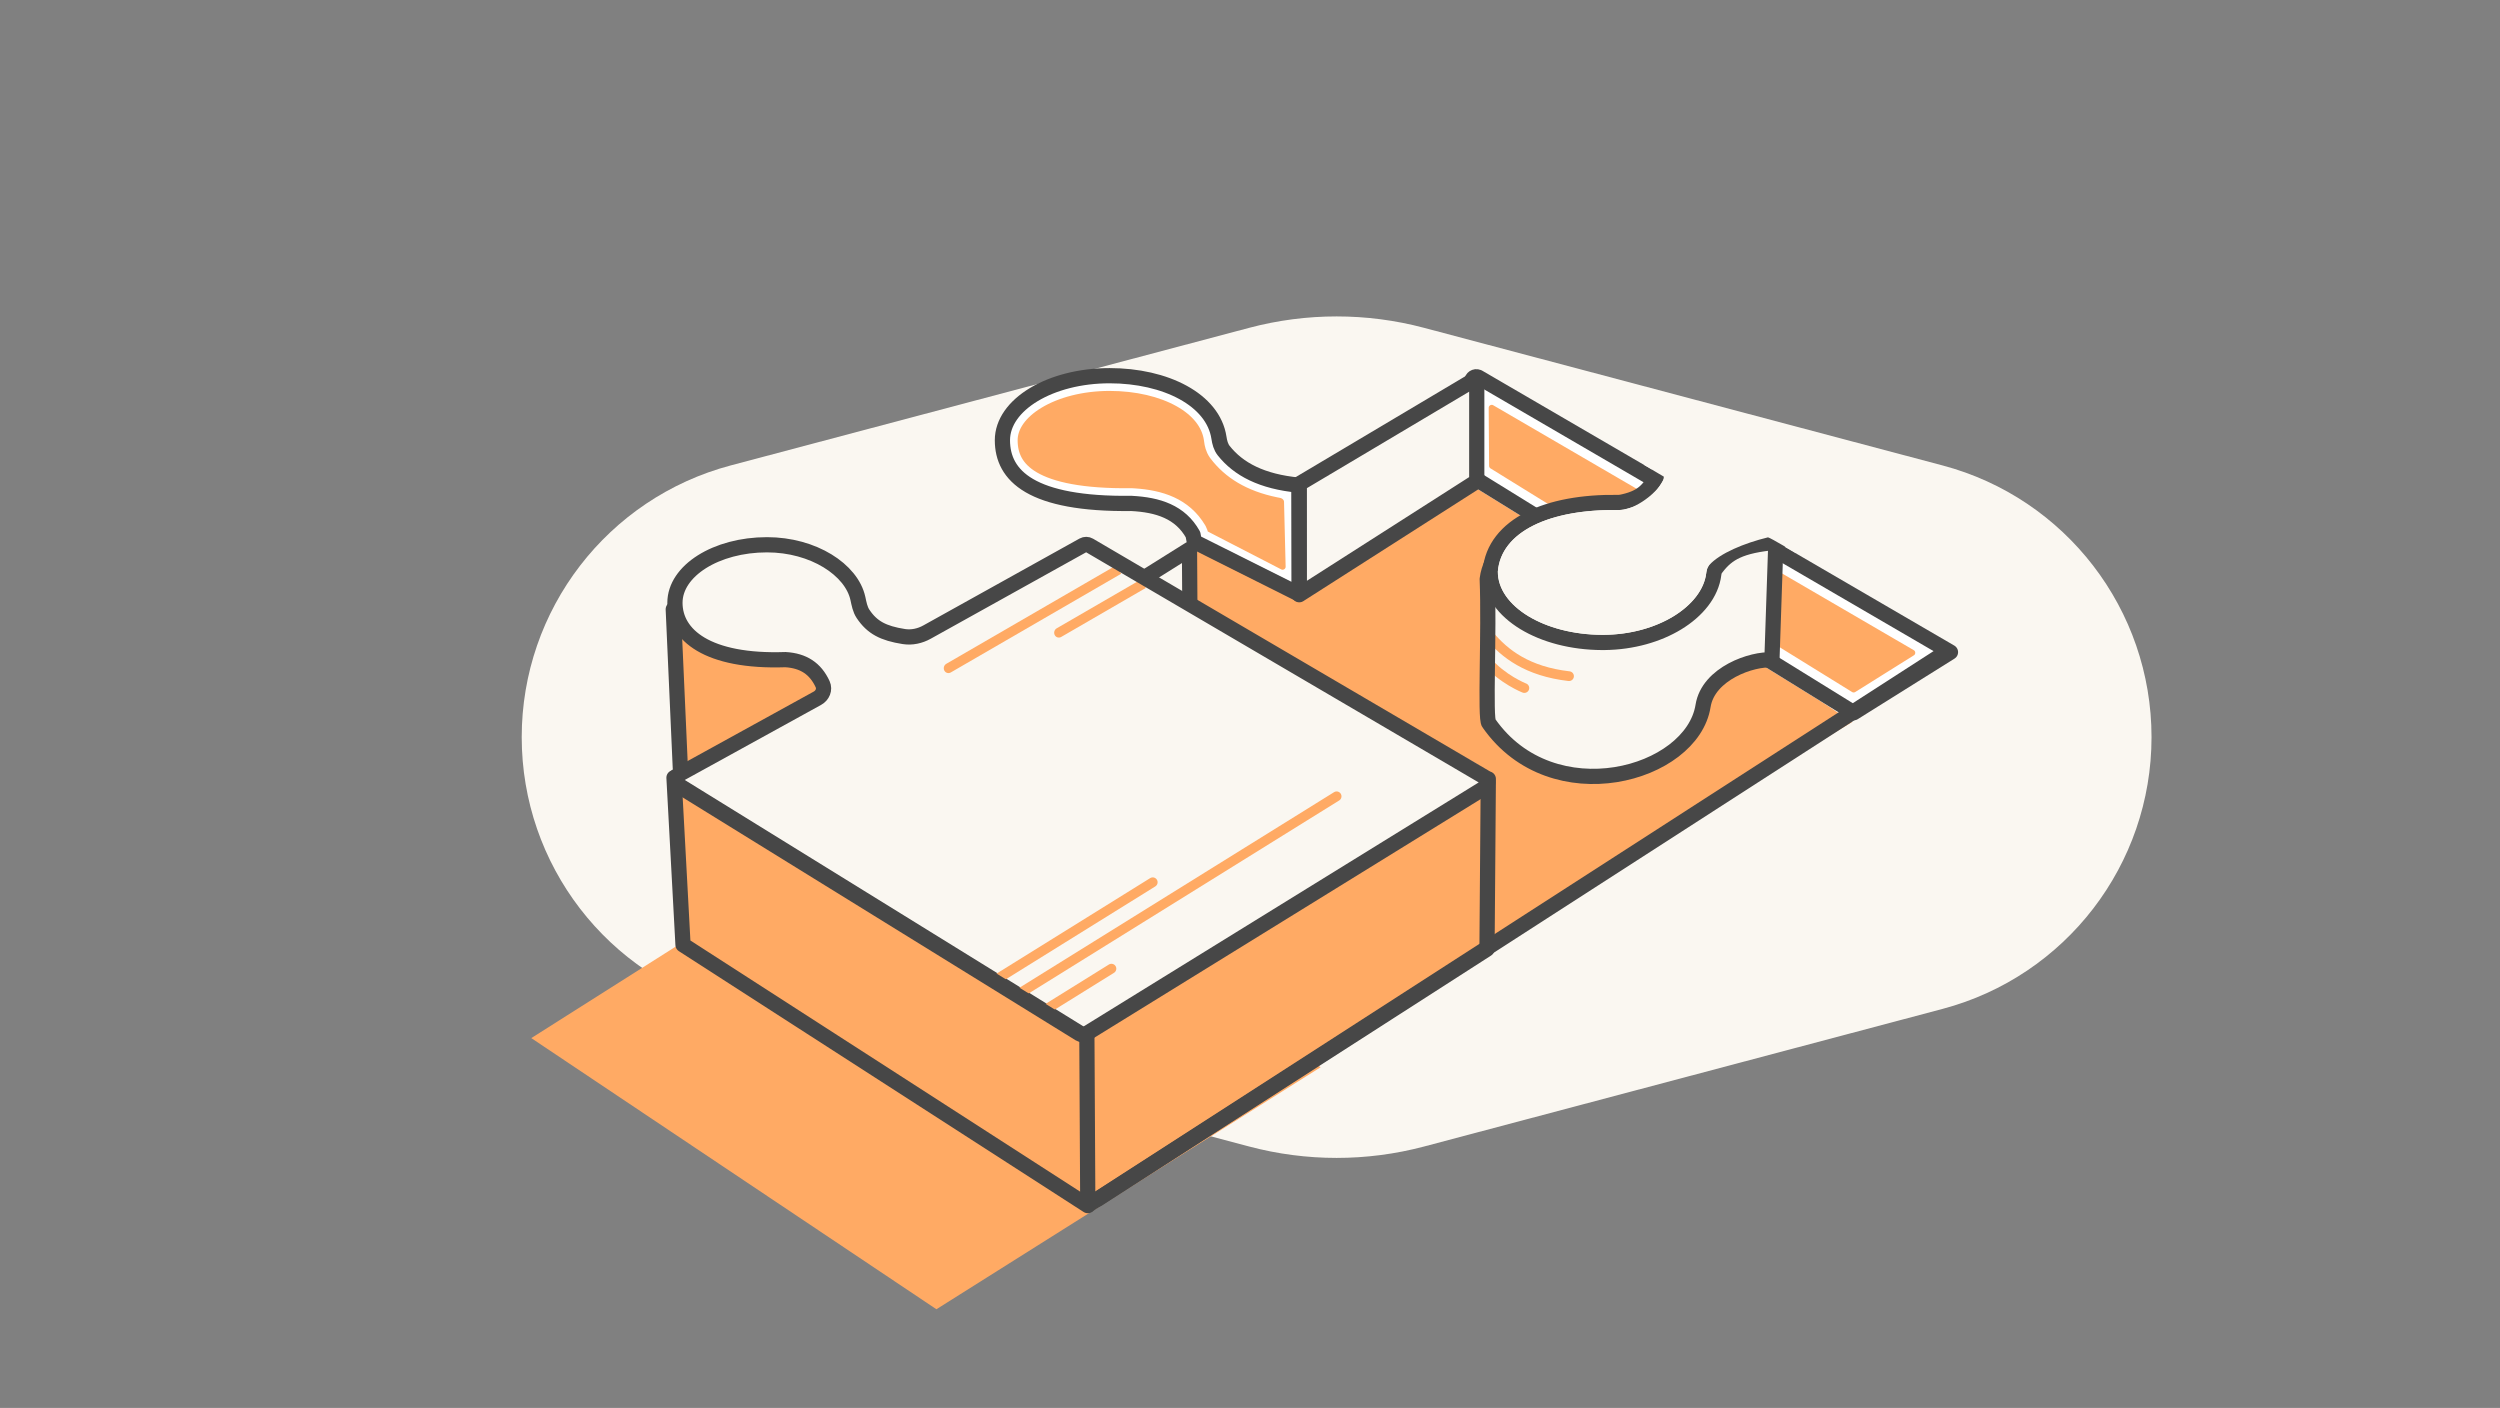 <svg width="657" height="370" viewBox="0 0 657 370" fill="none" xmlns="http://www.w3.org/2000/svg">
<rect x="0" y="0" width="657" height="370" fill="#808080" stroke="none"/>
<g clip-path="url(#clip0_134_43821)">
<path d="M328.28 86.155C343.342 82.157 359.186 82.157 374.248 86.155L510.486 122.312C542.873 130.907 565.421 160.22 565.421 193.728C565.421 227.236 542.873 256.549 510.486 265.144L374.248 301.302C359.186 305.299 343.342 305.299 328.28 301.302L192.042 265.144C159.655 256.549 137.107 227.236 137.107 193.728C137.107 160.22 159.655 130.907 192.042 122.312L328.28 86.155Z" fill="#FAF7F1"/>
<path d="M368.309 109.586L486.695 189.797L383.652 251.34L267.375 170.273L368.309 109.586Z" fill="#FFAA64"/>
<path d="M238.554 210.125L347.071 280.466L246.09 344.072L139.62 272.812L238.554 210.125Z" fill="#FFAA64"/>
<path d="M388.03 107.226C388.01 104.225 391.16 102.306 393.791 103.606L394.043 103.742L504.54 168.093C507.059 169.56 507.194 173.111 504.881 174.783L504.649 174.939L489.263 184.57C488.052 185.328 486.536 185.379 485.283 184.722L485.036 184.581L390.028 125.816C388.931 125.138 388.233 123.975 388.143 122.698L388.133 122.441L388.03 107.226Z" fill="#FFAA64" stroke="white" stroke-width="6.4" stroke-linejoin="round"/>
<path d="M386.783 100.222C386.777 99.351 387.662 98.783 388.435 99.101L388.588 99.177L512.584 171.388L487.156 187.303L386.951 125.324L386.783 100.222Z" stroke="#474747" stroke-width="4" stroke-linejoin="round"/>
<path d="M388.092 126.479L341.44 156.292V127.156L388.092 99.416V126.479Z" fill="#FAF7F1" stroke="#474747" stroke-width="4" stroke-linejoin="round"/>
<path d="M390.786 249.432L288.438 315.163C287.159 315.984 285.488 315.134 285.365 313.653L285.358 313.508L284.73 267.929L391.128 204.711L390.786 249.432Z" fill="#FFAA64" stroke="#474747" stroke-width="4" stroke-linejoin="round"/>
<path d="M179.495 248.289L285.872 316.837L285.619 270.377L177.125 204.377L179.495 248.289Z" fill="#FFAA64" stroke="#474747" stroke-width="4" stroke-linejoin="round"/>
<path d="M178.793 201.884L219.278 226.42L216.192 172.401L176.933 160.119L178.793 201.884Z" fill="#FFAA64" stroke="#474747" stroke-width="4" stroke-linejoin="round"/>
<path fill-rule="evenodd" clip-rule="evenodd" d="M449.207 150.71C448.685 151.283 448.493 152.059 448.401 152.829C447.361 161.478 435.502 169.124 421.004 169.06C405.848 168.992 393.594 161.54 393.635 152.417C394.377 143.381 404.035 137.569 418.732 136.458C406.154 136.328 392.567 141.018 390.902 151.798C390.862 152.06 390.852 152.327 390.862 152.592C391.098 158.823 390.991 166.789 390.898 173.774C390.797 181.37 390.711 187.807 391.097 189.595C391.168 189.921 391.377 190.198 391.572 190.468C408.403 213.838 444.691 203.616 447.566 185.513C448.577 179.147 455.241 175.361 460.691 173.992C463.345 173.325 465.739 171.149 465.83 168.414L466.581 146.076C466.614 145.082 465.857 143.983 464.953 143.568C464.578 143.396 464.425 143.494 464.026 143.596C457.917 145.159 451.928 147.727 449.207 150.71ZM437.024 127.365C436.796 127.23 436.501 127.302 436.361 127.527C433.467 132.153 431.633 134.432 426.952 136.131C431.444 135.181 436.825 130.374 437.241 127.788C437.268 127.616 437.174 127.454 437.024 127.365Z" fill="#FAF7F1"/>
<path d="M400.14 182.009C400.799 182.263 401.541 181.935 401.795 181.276C402.05 180.617 401.722 179.876 401.063 179.621L400.14 182.009ZM389.541 174.344C391.784 177.007 394.429 178.916 396.494 180.155C397.531 180.777 398.431 181.236 399.076 181.541C399.399 181.693 399.659 181.808 399.841 181.886C399.932 181.924 400.003 181.954 400.054 181.974C400.079 181.985 400.099 181.993 400.114 181.998C400.121 182.001 400.127 182.003 400.131 182.005C400.133 182.006 400.135 182.007 400.137 182.007C400.137 182.008 400.138 182.008 400.139 182.008C400.139 182.008 400.139 182.008 400.139 182.008C400.14 182.009 400.14 182.009 400.601 180.815C401.063 179.621 401.063 179.621 401.063 179.621C401.063 179.621 401.063 179.621 401.064 179.621C401.064 179.621 401.064 179.621 401.064 179.621C401.064 179.621 401.064 179.621 401.063 179.621C401.062 179.62 401.059 179.619 401.055 179.618C401.047 179.615 401.034 179.609 401.016 179.602C400.979 179.587 400.921 179.563 400.844 179.53C400.69 179.465 400.461 179.364 400.17 179.227C399.589 178.951 398.765 178.532 397.811 177.96C395.897 176.811 393.502 175.073 391.5 172.695L389.541 174.344Z" fill="#FFAA64"/>
<path d="M412.193 178.97C412.895 179.051 413.53 178.548 413.611 177.845C413.693 177.143 413.189 176.508 412.487 176.427L412.193 178.97ZM390.398 167.773C394.627 172.866 400.917 177.666 412.193 178.97L412.487 176.427C401.942 175.208 396.227 170.785 392.368 166.137L390.398 167.773Z" fill="#FFAA64"/>
<path d="M465.661 173.433L466.686 142.92L437.166 126.225C433.294 132.515 431.6 134.934 424.583 136.876C410.613 134.973 392.452 139.399 390.846 152.194C391.41 166.067 390.199 189.042 391.277 190.052C407.976 213.955 444.673 203.721 447.565 185.511C448.93 176.923 460.58 173.03 465.661 173.433Z" stroke="#474747" stroke-width="4" stroke-linejoin="round"/>
<path d="M291.604 100.734C298.787 100.734 305.336 102.301 310.165 105.006C314.842 107.626 317.732 111.196 318.362 115.338L318.416 115.74C318.533 116.747 318.809 117.966 319.554 119.053L319.709 119.268C323.232 123.921 328.466 127.179 336.014 128.731L336.752 128.877C338.227 129.153 339.271 130.276 339.424 131.546L339.442 131.802L339.864 148.851C339.915 150.911 337.809 152.295 335.959 151.492L335.781 151.407L316.032 141.219C315.822 141.11 315.665 140.922 315.597 140.698L315.573 140.6C315.491 140.154 315.343 139.696 315.11 139.257L315.005 139.069C311.239 132.731 304.881 130.789 298.101 130.341L297.442 130.302L297.314 130.299C284.28 130.455 276.242 128.645 271.524 125.897C269.2 124.544 267.705 122.977 266.779 121.311C265.851 119.64 265.434 117.759 265.434 115.691C265.434 111.984 267.94 108.289 272.716 105.414C277.453 102.563 284.127 100.734 291.604 100.734Z" fill="#FFAA64" stroke="white" stroke-width="4" stroke-linejoin="round"/>
<path d="M321.59 118.431C320.831 117.473 320.524 116.257 320.341 115.047C318.827 105.02 306.274 98.734 291.605 98.734C276.046 98.734 263.434 106.326 263.434 115.692C263.434 125.057 271.023 132.614 297.338 132.299C304.293 132.662 310.188 134.501 313.521 140.5L313.862 142.35L341.391 156.131L341.337 127.497C331.612 126.569 325.467 123.322 321.59 118.431Z" stroke="#474747" stroke-width="4" stroke-linejoin="round"/>
<path d="M312.78 173.194L268.111 201.428V172.238L312.599 144.371L312.78 173.194Z" fill="#FAF7F1" stroke="#474747" stroke-width="4" stroke-linejoin="round"/>
<path d="M282.257 144.726C283.7 143.934 285.45 143.937 286.891 144.734L388.007 200.703C391.218 202.48 391.328 207.058 388.205 208.987L289.805 269.754C288.259 270.709 286.305 270.708 284.759 269.753L178.502 204.079L214.706 182.196C215.953 181.442 216.577 179.918 215.968 178.594C214.191 174.728 211.486 173.831 206.846 173.539C186.242 174.258 178.027 166.559 178.027 158.137C178.027 149.716 188.821 142.387 202.179 142.387C214.386 142.387 224.354 149.579 225.981 157.246C226.28 158.654 226.526 160.115 227.346 161.298C229.76 164.784 232.774 165.99 238.235 166.746C240.323 167.036 242.442 166.58 244.29 165.566L282.257 144.726Z" fill="#FAF7F1"/>
<path d="M303.617 232.945C304.217 232.572 304.401 231.783 304.028 231.183C303.655 230.582 302.866 230.398 302.265 230.771L303.617 232.945ZM261.703 258.997L303.617 232.945L302.265 230.771L260.352 256.823L261.703 258.997Z" fill="#FFAA64"/>
<path d="M277.703 165.118C277.092 165.472 276.86 166.268 277.186 166.895C277.512 167.522 278.273 167.744 278.884 167.389L277.703 165.118ZM299.937 152.237L277.703 165.118L278.884 167.389L301.118 154.509L299.937 152.237Z" fill="#FFAA64"/>
<path d="M292.762 255.652C293.362 255.279 293.547 254.49 293.173 253.89C292.8 253.289 292.011 253.105 291.411 253.478L292.762 255.652ZM275.578 266.333L292.762 255.652L291.411 253.478L274.227 264.159L275.578 266.333Z" fill="#FFAA64"/>
<path d="M351.939 210.36C352.54 209.986 352.724 209.197 352.351 208.597C351.978 207.996 351.188 207.812 350.588 208.185L351.939 210.36ZM267.529 262.825L351.939 210.36L350.588 208.185L266.178 260.651L267.529 262.825Z" fill="#FFAA64"/>
<path d="M248.689 174.447C248.078 174.801 247.846 175.597 248.172 176.224C248.498 176.851 249.259 177.073 249.87 176.718L248.689 174.447ZM293.465 148.507L248.689 174.447L249.87 176.718L294.646 150.778L293.465 148.507Z" fill="#FFAA64"/>
<path d="M284.666 143.28C285.161 143.005 285.765 143.012 286.253 143.298L390.186 204.236C391.226 204.846 391.243 206.344 390.217 206.978L285.417 271.697C284.902 272.016 284.251 272.016 283.735 271.697L178.127 206.425C177.085 205.781 177.124 204.253 178.196 203.662L214.835 183.487C216.154 182.76 216.825 181.193 216.197 179.825C214.274 175.635 211.087 173.644 206.448 173.352C185.844 174.071 177.374 166.836 177.374 158.414C177.374 149.993 188.202 143.165 201.561 143.165C213.759 143.165 223.803 149.723 225.454 157.275C225.762 158.681 226.01 160.139 226.809 161.336C229.195 164.909 232.11 166.435 237.526 167.287C239.629 167.619 241.77 167.143 243.629 166.108L284.666 143.28Z" stroke="#474747" stroke-width="4"/>
<path d="M437.874 122.078C438.391 121.937 438.944 122.01 439.407 122.28L467.693 138.781C468.445 139.22 468.826 140.093 468.638 140.942C468.449 141.792 467.733 142.421 466.866 142.5C462.055 142.938 458.821 143.663 456.41 144.778C454.209 145.796 452.594 147.186 451.073 149.199L450.77 149.61C450.619 149.82 450.494 150.14 450.416 150.627L450.385 150.846C449.765 156.003 445.99 160.535 440.787 163.699C435.703 166.792 429.015 168.747 421.703 168.835L420.994 168.838C413.115 168.803 405.893 166.851 400.58 163.621C395.306 160.414 391.609 155.723 391.634 150.187L391.641 150.032C392.136 144 396.042 139.384 401.946 136.389C407.816 133.412 415.826 131.923 425.137 132.05L425.42 132.047C425.696 132.038 425.952 132.009 426.186 131.96L426.744 131.837C429.463 131.205 431.096 130.343 432.388 129.158C433.838 127.828 435.004 125.969 436.655 123.028L436.762 122.859C437.029 122.479 437.421 122.201 437.874 122.078Z" fill="#FAF7F1" stroke="#474747" stroke-width="4" stroke-linejoin="round"/>
<path d="M448.399 150.596C448.492 149.826 448.684 149.051 449.206 148.478C452.017 145.396 458.317 142.757 464.633 141.211C465.4 141.386 471.987 145.359 471.987 145.359L476.761 139.898L437.138 116.17L431.994 122.143L437.265 125.277C437.223 127.977 430.683 133.745 425.862 134.052C407.218 133.624 394.49 139.758 393.634 150.185C393.593 159.308 405.847 166.759 421.003 166.827C435.5 166.892 447.36 159.246 448.399 150.596Z" fill="#FAF7F1"/>
<path d="M510.409 172.031L286.07 316.634" stroke="#474747" stroke-width="4" stroke-linecap="round"/>
</g>
<defs>
<clipPath id="clip0_134_43821">
<rect width="656" height="369" fill="white" transform="translate(0.036 0.822)"/>
</clipPath>
</defs>
</svg>
